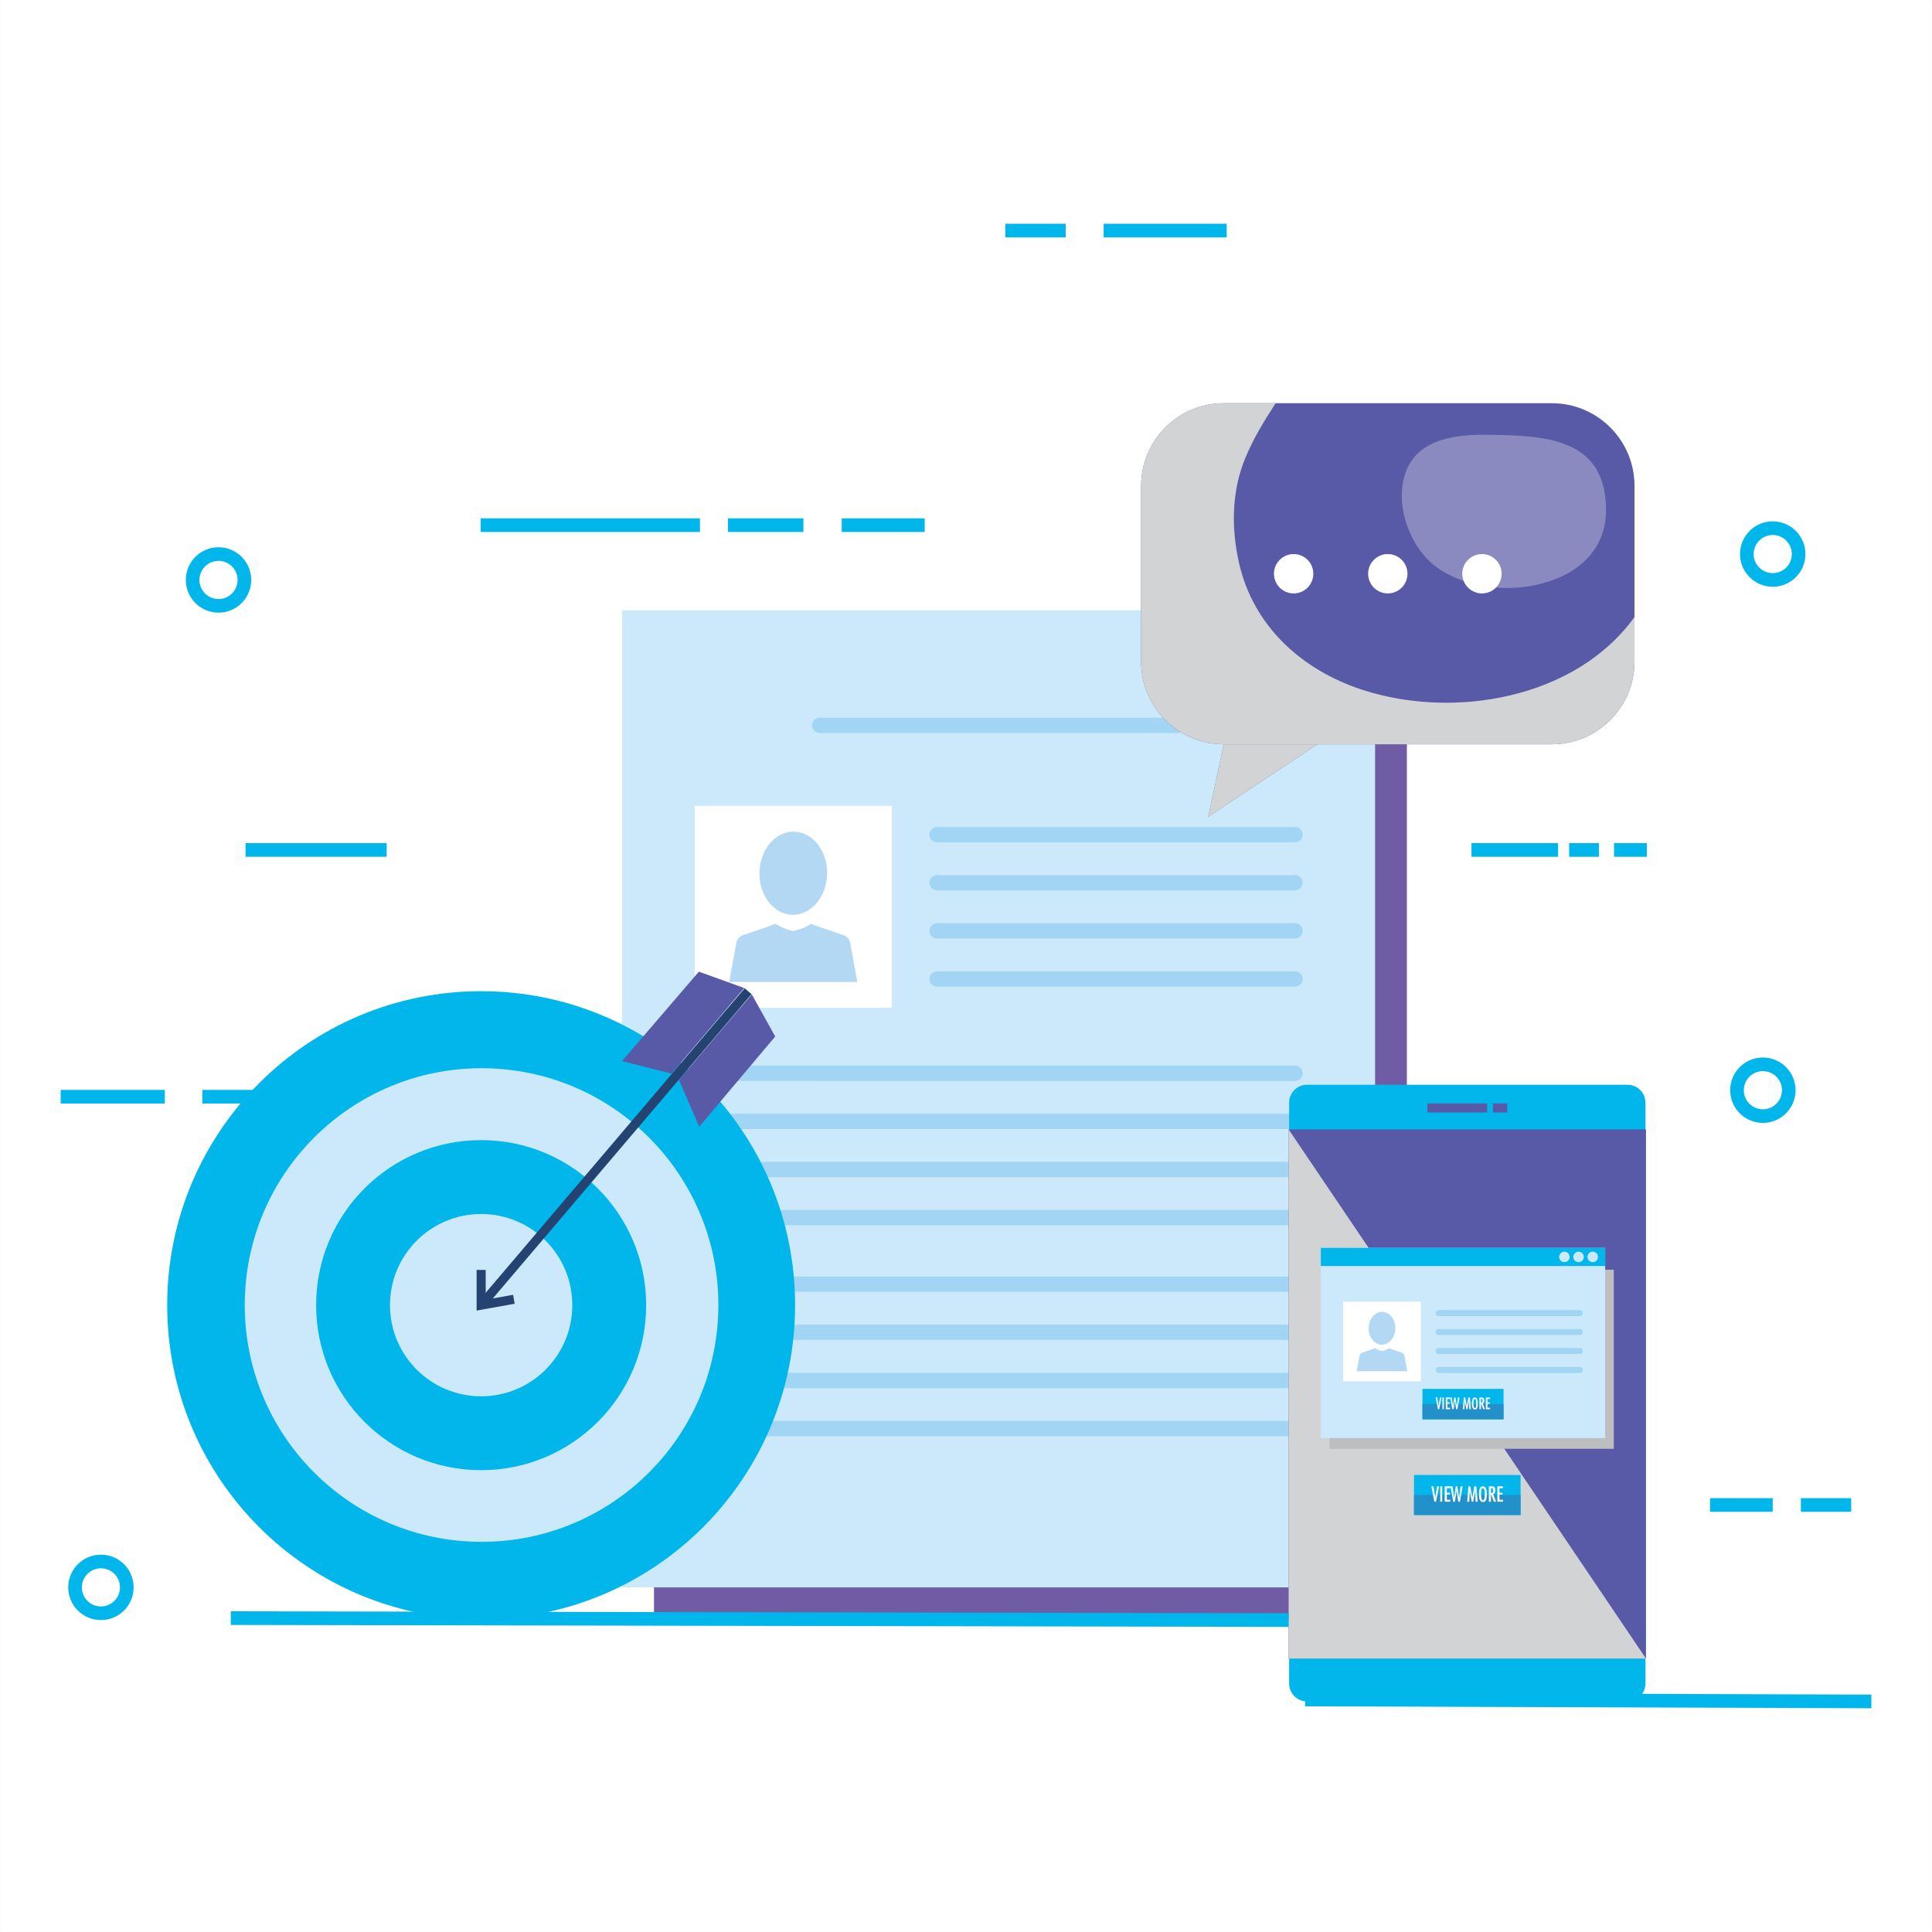 <?xml version="1.0" encoding="utf-8"?>
<!-- Generator: Adobe Illustrator 27.5.0, SVG Export Plug-In . SVG Version: 6.00 Build 0)  -->
<svg version="1.1" id="Capa_1" xmlns="http://www.w3.org/2000/svg" xmlns:xlink="http://www.w3.org/1999/xlink" x="0px" y="0px"
	 viewBox="0 0 425.2 425.2" style="enable-background:new 0 0 425.2 425.2;" xml:space="preserve">
<rect x="0" y="0" width="425.2" height="425.2" fill="#333333" stroke="none"/>
<rect x="0.002" y="0.002" style="fill:#FFFFFF;" width="425.196" height="425.196"/>
<g>
	<g>
		
			<line style="fill:none;stroke:#00B6EA;stroke-width:3;stroke-miterlimit:10;" x1="54.043" y1="187.059" x2="85.103" y2="187.059"/>
		<g>
			<path style="fill:none;stroke:#00B6EA;stroke-width:3;stroke-miterlimit:10;" d="M396.343,331.223c3.689,0,7.378,0,11.066,0"/>
			<path style="fill:none;stroke:#00B6EA;stroke-width:3;stroke-miterlimit:10;" d="M376.35,331.223c4.598,0,9.196,0,13.795,0"/>
		</g>
		<g>
			<path style="fill:none;stroke:#00B6EA;stroke-width:3;stroke-miterlimit:10;" d="M44.538,241.367c5.234,0,10.469,0,15.703,0"/>
			<path style="fill:none;stroke:#00B6EA;stroke-width:3;stroke-miterlimit:10;" d="M13.351,241.367c7.64,0,15.28,0,22.921,0"/>
		</g>
		<g>
			<path style="fill:none;stroke:#00B6EA;stroke-width:3;stroke-miterlimit:10;" d="M242.896,50.744c9.025,0,18.053,0,27.078,0"/>
			<path style="fill:none;stroke:#00B6EA;stroke-width:3;stroke-miterlimit:10;" d="M221.26,50.744c4.427,0,8.854,0,13.281,0"/>
		</g>
		<g>
			<path style="fill:none;stroke:#00B6EA;stroke-width:3;stroke-miterlimit:10;" d="M185.249,115.58c3.784,0,14.475,0,18.26,0"/>
			<path style="fill:none;stroke:#00B6EA;stroke-width:3;stroke-miterlimit:10;" d="M160.209,115.58c5.534,0,11.069,0,16.604,0"/>
			<path style="fill:none;stroke:#00B6EA;stroke-width:3;stroke-miterlimit:10;" d="M105.779,115.58c16.092,0,32.184,0,48.274,0"/>
		</g>
		<g>
			<path style="fill:none;stroke:#00B6EA;stroke-width:3;stroke-miterlimit:10;" d="M355.224,187.059c1.494,0,5.715,0,7.21,0"/>
			<path style="fill:none;stroke:#00B6EA;stroke-width:3;stroke-miterlimit:10;" d="M345.337,187.059c2.185,0,4.371,0,6.556,0"/>
			<path style="fill:none;stroke:#00B6EA;stroke-width:3;stroke-miterlimit:10;" d="M323.845,187.059c6.354,0,12.708,0,19.061,0"/>
		</g>
		<path style="fill:none;stroke:#00B6EA;stroke-width:3;stroke-miterlimit:10;" d="M395.843,121.939
			c0,3.146-2.552,5.697-5.698,5.697c-3.146,0-5.698-2.551-5.698-5.697s2.552-5.699,5.698-5.699
			C393.292,116.24,395.843,118.793,395.843,121.939z"/>
		<path style="fill:none;stroke:#00B6EA;stroke-width:3;stroke-miterlimit:10;" d="M53.79,127.637c0,3.146-2.552,5.699-5.698,5.699
			s-5.698-2.553-5.698-5.699c0-3.147,2.552-5.697,5.698-5.697S53.79,124.49,53.79,127.637z"/>
		<path style="fill:none;stroke:#00B6EA;stroke-width:3;stroke-miterlimit:10;" d="M27.91,349.355c0,3.147-2.552,5.697-5.698,5.697
			s-5.698-2.551-5.698-5.697c0-3.146,2.552-5.699,5.698-5.699S27.91,346.209,27.91,349.355z"/>
		<path style="fill:none;stroke:#00B6EA;stroke-width:3;stroke-miterlimit:10;" d="M393.678,239.936
			c0,3.148-2.552,5.699-5.698,5.699c-3.146,0-5.698-2.551-5.698-5.699c0-3.146,2.552-5.697,5.698-5.697
			C391.126,234.238,393.678,236.789,393.678,239.936z"/>
		<path style="fill:none;stroke:#00B6EA;stroke-width:3;stroke-miterlimit:10;" d="M223.461,199.719
			c0,3.146-2.552,5.697-5.698,5.697c-3.146,0-5.698-2.551-5.698-5.697c0-3.146,2.552-5.699,5.698-5.699
			C220.91,194.02,223.461,196.572,223.461,199.719z"/>
	</g>
	<g>
		<g>
			<rect x="143.934" y="141.316" style="fill:#705CA4;" width="165.692" height="215.02"/>
			<rect x="136.94" y="134.338" style="fill:#CBE9FA;" width="165.694" height="215.018"/>
			<g>
				<g>
					<rect x="152.883" y="177.359" style="fill:#FFFFFF;" width="43.397" height="44.43"/>
					<g>
						<g>
							<path style="fill:#B3D8F3;" d="M187.14,207.695c-0.096-1.48-1.677-1.949-1.677-1.949l-4.896-1.658l-2.074-0.773
								c-1.59,1.068-3.338,1.465-3.911,1.57c-0.573-0.105-2.324-0.502-3.912-1.57l-2.078,0.773l-4.897,1.658
								c0,0-1.575,0.469-1.67,1.949l-1.547,8.424h13.908h0.389h13.909L187.14,207.695z"/>
							<path style="fill:#B3D8F3;" d="M182.035,192.32c-0.098,5.055-3.508,9.09-7.621,9.012c-4.115-0.074-7.374-4.232-7.28-9.291
								c0.093-5.057,3.506-9.084,7.621-9.008C178.867,183.111,182.13,187.264,182.035,192.32z"/>
						</g>
					</g>
				</g>
				<g>
					<path style="fill:#A1D5F3;" d="M286.691,183.688c0,0.93-0.754,1.684-1.684,1.684h-78.778c-0.931,0-1.684-0.754-1.684-1.684l0,0
						c0-0.93,0.753-1.682,1.684-1.682h78.778C285.937,182.006,286.691,182.758,286.691,183.688L286.691,183.688z"/>
					<path style="fill:#A1D5F3;" d="M286.691,194.277c0,0.934-0.754,1.686-1.684,1.686h-78.778c-0.931,0-1.684-0.752-1.684-1.686
						l0,0c0-0.928,0.753-1.682,1.684-1.682h78.778C285.937,192.596,286.691,193.35,286.691,194.277L286.691,194.277z"/>
					<path style="fill:#A1D5F3;" d="M286.691,204.869c0,0.932-0.754,1.686-1.684,1.686h-78.778c-0.931,0-1.684-0.754-1.684-1.686
						l0,0c0-0.928,0.753-1.684,1.684-1.684h78.778C285.937,203.186,286.691,203.941,286.691,204.869L286.691,204.869z"/>
					<path style="fill:#A1D5F3;" d="M286.691,215.463c0,0.928-0.754,1.684-1.684,1.684h-78.778c-0.931,0-1.684-0.756-1.684-1.684
						l0,0c0-0.932,0.753-1.686,1.684-1.686h78.778C285.937,213.777,286.691,214.531,286.691,215.463L286.691,215.463z"/>
				</g>
				<g>
					<path style="fill:#A1D5F3;" d="M286.691,236.207c0,0.93-0.754,1.684-1.684,1.684H153.725c-0.931,0-1.685-0.754-1.685-1.684l0,0
						c0-0.93,0.754-1.682,1.685-1.682h131.282C285.937,234.525,286.691,235.277,286.691,236.207L286.691,236.207z"/>
					<path style="fill:#A1D5F3;" d="M286.691,246.799c0,0.932-0.754,1.684-1.684,1.684H153.725c-0.931,0-1.685-0.752-1.685-1.684
						l0,0c0-0.93,0.754-1.684,1.685-1.684h131.282C285.937,245.115,286.691,245.869,286.691,246.799L286.691,246.799z"/>
					<path style="fill:#A1D5F3;" d="M286.691,257.391c0,0.93-0.754,1.684-1.684,1.684H153.725c-0.931,0-1.685-0.754-1.685-1.684l0,0
						c0-0.93,0.754-1.684,1.685-1.684h131.282C285.937,255.707,286.691,256.461,286.691,257.391L286.691,257.391z"/>
					<path style="fill:#A1D5F3;" d="M286.691,267.982c0,0.928-0.754,1.684-1.684,1.684H153.725c-0.931,0-1.685-0.756-1.685-1.684
						l0,0c0-0.93,0.754-1.684,1.685-1.684h131.282C285.937,266.299,286.691,267.053,286.691,267.982L286.691,267.982z"/>
				</g>
				<g>
					<path style="fill:#A1D5F3;" d="M286.691,282.625c0,0.932-0.754,1.684-1.684,1.684H153.725c-0.931,0-1.685-0.752-1.685-1.684
						l0,0c0-0.93,0.754-1.684,1.685-1.684h131.282C285.937,280.941,286.691,281.695,286.691,282.625L286.691,282.625z"/>
					<path style="fill:#A1D5F3;" d="M286.691,293.217c0,0.93-0.754,1.684-1.684,1.684H153.725c-0.931,0-1.685-0.754-1.685-1.684l0,0
						c0-0.93,0.754-1.685,1.685-1.685h131.282C285.937,291.531,286.691,292.287,286.691,293.217L286.691,293.217z"/>
					<path style="fill:#A1D5F3;" d="M286.691,303.809c0,0.928-0.754,1.686-1.684,1.686H153.725c-0.931,0-1.685-0.758-1.685-1.686
						l0,0c0-0.93,0.754-1.684,1.685-1.684h131.282C285.937,302.125,286.691,302.879,286.691,303.809L286.691,303.809z"/>
					<path style="fill:#A1D5F3;" d="M286.691,314.398c0,0.932-0.754,1.686-1.684,1.686H153.725c-0.931,0-1.685-0.754-1.685-1.686
						l0,0c0-0.93,0.754-1.682,1.685-1.682h131.282C285.937,312.717,286.691,313.469,286.691,314.398L286.691,314.398z"/>
				</g>
			</g>
			<path style="fill:#A1D5F3;" d="M260.86,159.643c0,0.932-0.754,1.686-1.684,1.686h-78.778c-0.93,0-1.684-0.754-1.684-1.686l0,0
				c0-0.93,0.754-1.682,1.684-1.682h78.778C260.106,157.961,260.86,158.713,260.86,159.643L260.86,159.643z"/>
		</g>
		<g>
			<path style="fill:#5859A7;" d="M359.725,145.605c0,10.051-8.148,18.199-18.199,18.199h-72.188
				c-10.051,0-18.199-8.148-18.199-18.199v-38.668c0-10.051,8.149-18.199,18.199-18.199h72.188c10.051,0,18.199,8.148,18.199,18.199
				V145.605z"/>
			<path style="opacity:0.3;fill:#FFFFFF;" d="M308.633,107.012c-0.795,6.281,2.241,13.488,6.723,17.164
				c5.939,4.869,14.925,6.129,22.307,4.633c8.949-1.814,15.893-7.326,15.801-16.766c-0.151-15.596-13.258-16.176-25.668-16.354
				c-5.972-0.088-13.931,0.434-17.401,6.125C309.434,103.391,308.866,105.162,308.633,107.012z"/>
			<path style="fill:#D1D3D4;" d="M299.905,151.838c-13.32-4.324-24.08-13.969-27.236-28.014
				c-1.721-7.656-1.616-15.781,1.434-23.102c1.77-4.25,4.141-8.156,6.652-11.984h-11.417c-10.051,0-18.199,8.148-18.199,18.199
				v38.668c0,10.051,8.149,18.199,18.199,18.199h72.188c10.051,0,18.199-8.148,18.199-18.199v-9.814
				C346.828,153.736,320.06,158.383,299.905,151.838z"/>
			<polygon style="fill:#5859A7;" points="269.338,163.805 265.91,179.768 289.938,163.805 			"/>
			<polygon style="fill:#D1D3D4;" points="269.338,163.805 265.91,179.768 289.938,163.805 			"/>
			<g>
				<path style="fill:#FFFFFF;" d="M289.039,126.271c0,2.393-1.938,4.33-4.33,4.33c-2.393,0-4.332-1.938-4.332-4.33
					c0-2.393,1.94-4.332,4.332-4.332C287.102,121.939,289.039,123.879,289.039,126.271z"/>
				<path style="fill:#FFFFFF;" d="M309.763,126.271c0,2.393-1.939,4.33-4.331,4.33c-2.393,0-4.331-1.938-4.331-4.33
					c0-2.393,1.938-4.332,4.331-4.332C307.823,121.939,309.763,123.879,309.763,126.271z"/>
				<path style="fill:#FFFFFF;" d="M330.485,126.271c0,2.393-1.938,4.33-4.33,4.33c-2.393,0-4.332-1.938-4.332-4.33
					c0-2.393,1.939-4.332,4.332-4.332C328.547,121.939,330.485,123.879,330.485,126.271z"/>
			</g>
		</g>
		<g>
			<g>
				<path style="fill:#00B6EA;" d="M174.987,287.24c0,38.16-30.936,69.096-69.095,69.096c-38.16,0-69.095-30.936-69.095-69.096
					c0-38.158,30.936-69.094,69.095-69.094C144.052,218.146,174.987,249.082,174.987,287.24z"/>
				
					<ellipse transform="matrix(0.025 -1 1 0.025 -183.903 385.925)" style="fill:#CBE9FA;" cx="105.892" cy="287.24" rx="52.102" ry="52.101"/>
				<path style="fill:#00B6EA;" d="M142.21,287.24c0,20.059-16.26,36.32-36.318,36.32s-36.318-16.262-36.318-36.32
					c0-20.057,16.26-36.318,36.318-36.318S142.21,267.184,142.21,287.24z"/>
				<path style="fill:#CBE9FA;" d="M125.955,287.24c0,11.082-8.982,20.064-20.063,20.064c-11.081,0-20.063-8.982-20.063-20.064
					c0-11.08,8.982-20.063,20.063-20.063C116.973,267.178,125.955,276.16,125.955,287.24z"/>
			</g>
			<g>
				<g>
					
						<line style="fill:none;stroke:#254370;stroke-width:2;stroke-miterlimit:10;" x1="105.892" y1="287.24" x2="164.642" y2="218.146"/>
					<polyline style="fill:none;stroke:#254370;stroke-width:2;stroke-miterlimit:10;" points="105.892,279.482 105.892,287.24 
						113.098,285.947 					"/>
				</g>
				<polygon style="fill:#5859A7;" points="147.784,236.291 163.787,217.447 153.811,213.844 136.907,233.527 				"/>
				<polygon style="fill:#5859A7;" points="149.419,237.666 165.456,218.85 170.61,228.119 153.889,247.959 				"/>
			</g>
		</g>
		<g>
			<path style="fill:#00B6EA;" d="M362.142,370.508c0,2.182-1.769,3.949-3.95,3.949h-70.527c-2.183,0-3.952-1.767-3.952-3.949
				V242.689c0-2.182,1.77-3.951,3.952-3.951h70.527c2.182,0,3.95,1.77,3.95,3.951V370.508z"/>
			<rect x="283.603" y="248.566" style="fill:#5859A7;" width="78.65" height="116.455"/>
			<polygon style="fill:#D1D3D4;" points="283.603,248.566 283.603,365.022 362.253,365.022 			"/>
			<g>
				
					<line style="fill:none;stroke:#5859A7;stroke-width:2;stroke-miterlimit:10;" x1="314.141" y1="243.84" x2="327.286" y2="243.84"/>
				
					<line style="fill:none;stroke:#5859A7;stroke-width:2;stroke-miterlimit:10;" x1="328.572" y1="243.84" x2="331.715" y2="243.84"/>
			</g>
			<g>
				<g>
					<rect x="311.2" y="324.619" style="fill:#00B6EA;" width="23.455" height="8.805"/>
					<rect x="311.2" y="329.022" style="fill:#2391C9;" width="23.455" height="4.402"/>
					<g>
						<path style="fill:#FFFFFF;" d="M315.008,327.115h0.492l0.353,2.498l0.42-2.498h0.46l-0.706,3.379h-0.349L315.008,327.115z"/>
						<path style="fill:#FFFFFF;" d="M316.98,327.115h0.425v3.379h-0.425V327.115z"/>
						<path style="fill:#FFFFFF;" d="M317.964,327.115h1.234v0.424h-0.778v0.984h0.67v0.389h-0.67v1.162h0.778v0.42h-1.234V327.115z
							"/>
						<path style="fill:#FFFFFF;" d="M320.217,330.494h-0.389l-0.599-3.379h0.456l0.353,2.535l0.353-2.535h0.353l0.384,2.498
							l0.317-2.498h0.461l-0.599,3.379h-0.389l-0.353-2.498L320.217,330.494z"/>
						<path style="fill:#FFFFFF;" d="M323.176,327.115h0.385l0.496,2.463l0.42-2.463h0.425l0.313,3.379h-0.456l-0.107-2.324
							l-0.42,2.324h-0.317l-0.456-2.324l-0.107,2.324h-0.456L323.176,327.115z"/>
						<path style="fill:#FFFFFF;" d="M326.342,327.115c0.301,0.002,0.523,0.148,0.666,0.436c0.143,0.287,0.215,0.73,0.215,1.33
							c0,0.492-0.055,0.895-0.166,1.211c-0.11,0.316-0.325,0.475-0.644,0.475c-0.28,0-0.503-0.121-0.668-0.365
							c-0.165-0.242-0.248-0.67-0.248-1.285c0-0.529,0.058-0.963,0.172-1.297c0.115-0.334,0.339-0.5,0.673-0.5V327.115z
							 M326.342,327.539c-0.158,0.004-0.262,0.127-0.311,0.373c-0.049,0.246-0.074,0.545-0.074,0.896c0,0.51,0.04,0.867,0.119,1.068
							c0.079,0.203,0.18,0.305,0.302,0.305c0.14,0,0.24-0.113,0.299-0.342c0.06-0.229,0.09-0.572,0.09-1.031
							c0-0.459-0.036-0.785-0.107-0.977c-0.072-0.191-0.177-0.289-0.317-0.289V327.539z"/>
						<path style="fill:#FFFFFF;" d="M327.679,327.115h0.599c0.301,0.002,0.511,0.07,0.63,0.205c0.119,0.135,0.179,0.361,0.179,0.68
							c0,0.227-0.041,0.414-0.123,0.565c-0.082,0.152-0.193,0.244-0.333,0.281l0.63,1.648h-0.492l-0.635-1.725v1.725h-0.456V327.115
							z M328.511,328.465c0.057-0.096,0.085-0.238,0.085-0.43c0-0.178-0.022-0.313-0.067-0.4c-0.044-0.088-0.145-0.131-0.299-0.131
							c-0.015,0-0.031,0-0.047,0c-0.017,0-0.032,0.002-0.047,0.004v1.123C328.329,328.615,328.454,328.561,328.511,328.465z"/>
						<path style="fill:#FFFFFF;" d="M329.543,327.115h1.234v0.424H330v0.984h0.67v0.389H330v1.162h0.778v0.42h-1.234V327.115z"/>
					</g>
				</g>
				<g>
					<rect x="292.584" y="279.445" style="fill:#BCBEC0;" width="62.582" height="39.41"/>
					<rect x="290.69" y="274.631" style="fill:#CBE9FA;" width="62.582" height="41.871"/>
					<rect x="290.69" y="274.631" style="fill:#00B6EA;" width="62.582" height="3.998"/>
					<g>
						<rect x="313.061" y="305.67" style="fill:#00B6EA;" width="17.841" height="6.695"/>
						<rect x="313.061" y="309.018" style="fill:#2391C9;" width="17.841" height="3.348"/>
						<g>
							<path style="fill:#FFFFFF;" d="M315.958,307.566h0.374l0.269,1.901l0.32-1.901h0.35l-0.537,2.571h-0.265L315.958,307.566z"/>
							<path style="fill:#FFFFFF;" d="M317.457,307.566h0.323v2.571h-0.323V307.566z"/>
							<path style="fill:#FFFFFF;" d="M318.206,307.566h0.939v0.323h-0.591v0.748h0.51v0.296h-0.51v0.885h0.591v0.319h-0.939
								V307.566z"/>
							<path style="fill:#FFFFFF;" d="M319.92,310.138h-0.296l-0.456-2.571h0.347l0.269,1.929l0.268-1.929h0.269l0.293,1.901
								l0.242-1.901h0.35l-0.455,2.571h-0.296l-0.269-1.901L319.92,310.138z"/>
							<path style="fill:#FFFFFF;" d="M322.171,307.566h0.292l0.378,1.874l0.32-1.874h0.323l0.238,2.571h-0.347l-0.082-1.768
								l-0.32,1.768h-0.242l-0.347-1.768l-0.081,1.768h-0.347L322.171,307.566z"/>
							<path style="fill:#FFFFFF;" d="M324.579,307.566c0.229,0.003,0.398,0.113,0.507,0.332c0.109,0.219,0.163,0.556,0.163,1.012
								c0,0.374-0.042,0.682-0.126,0.922c-0.083,0.24-0.247,0.36-0.49,0.36c-0.213,0-0.382-0.093-0.508-0.277
								c-0.126-0.185-0.189-0.511-0.189-0.978c0-0.404,0.043-0.732,0.131-0.986c0.087-0.254,0.258-0.381,0.512-0.381V307.566z
								 M324.579,307.89c-0.12,0.002-0.199,0.097-0.236,0.284c-0.038,0.187-0.056,0.414-0.056,0.682c0,0.388,0.03,0.659,0.09,0.813
								c0.06,0.154,0.136,0.231,0.23,0.231c0.106,0,0.182-0.087,0.228-0.26c0.045-0.174,0.068-0.435,0.068-0.784
								c0-0.349-0.027-0.597-0.082-0.743c-0.055-0.147-0.135-0.219-0.242-0.219V307.89z"/>
							<path style="fill:#FFFFFF;" d="M325.596,307.566h0.456c0.229,0.003,0.389,0.055,0.479,0.156
								c0.091,0.103,0.136,0.274,0.136,0.518c0,0.172-0.031,0.315-0.093,0.43c-0.063,0.115-0.147,0.186-0.253,0.213l0.479,1.255
								h-0.374l-0.483-1.313v1.313h-0.347V307.566z M326.228,308.594c0.043-0.072,0.064-0.182,0.064-0.326
								c0-0.137-0.017-0.238-0.051-0.305c-0.034-0.067-0.11-0.101-0.228-0.101c-0.012,0-0.023,0-0.036,0
								c-0.013,0-0.024,0.001-0.036,0.004v0.853C326.09,308.708,326.185,308.666,326.228,308.594z"/>
							<path style="fill:#FFFFFF;" d="M327.014,307.566h0.938v0.323h-0.591v0.748h0.51v0.296h-0.51v0.885h0.591v0.319h-0.938
								V307.566z"/>
						</g>
					</g>
					<g>
						<path style="fill:#CBE9FA;" d="M345.457,276.631c0,0.641-0.519,1.158-1.159,1.158c-0.64,0-1.158-0.518-1.158-1.158
							c0-0.641,0.519-1.16,1.158-1.16C344.938,275.471,345.457,275.99,345.457,276.631z"/>
						<path style="fill:#CBE9FA;" d="M348.573,276.629c0,0.641-0.52,1.16-1.159,1.16c-0.641,0-1.159-0.52-1.159-1.16
							c0-0.639,0.518-1.158,1.159-1.158C348.054,275.471,348.573,275.99,348.573,276.629z"/>
						<path style="fill:#CBE9FA;" d="M351.688,276.629c0,0.641-0.52,1.16-1.158,1.16c-0.641,0-1.159-0.52-1.159-1.16
							s0.519-1.158,1.159-1.158C351.168,275.471,351.688,275.988,351.688,276.629z"/>
					</g>
					<g>
						<g>
							<rect x="295.596" y="286.48" style="fill:#FFFFFF;" width="17.115" height="17.523"/>
							<g>
								<g>
									<path style="fill:#B3D8F3;" d="M309.105,298.445c-0.037-0.584-0.66-0.768-0.66-0.768l-1.932-0.654l-0.817-0.305
										c-0.628,0.42-1.316,0.576-1.543,0.617c-0.227-0.041-0.917-0.197-1.543-0.617l-0.819,0.305l-1.932,0.654
										c0,0-0.621,0.184-0.658,0.768l-0.609,3.322h5.484h0.153h5.485L309.105,298.445z"/>
									<path style="fill:#B3D8F3;" d="M307.093,292.381c-0.039,1.994-1.385,3.586-3.006,3.555
										c-1.623-0.029-2.908-1.67-2.872-3.664c0.037-1.994,1.384-3.582,3.006-3.553C305.844,288.75,307.13,290.387,307.093,292.381
										z"/>
								</g>
							</g>
						</g>
						<g>
							<path style="fill:#A1D5F3;" d="M348.368,288.977c0,0.367-0.298,0.664-0.665,0.664h-31.068c-0.367,0-0.665-0.297-0.665-0.664
								l0,0c0-0.367,0.298-0.664,0.665-0.664h31.068C348.07,288.313,348.368,288.609,348.368,288.977L348.368,288.977z"/>
							<path style="fill:#A1D5F3;" d="M348.368,293.154c0,0.367-0.298,0.664-0.665,0.664h-31.068c-0.367,0-0.665-0.297-0.665-0.664
								l0,0c0-0.367,0.298-0.664,0.665-0.664h31.068C348.07,292.49,348.368,292.787,348.368,293.154L348.368,293.154z"/>
							<path style="fill:#A1D5F3;" d="M348.368,297.33c0,0.367-0.298,0.666-0.665,0.666h-31.068c-0.367,0-0.665-0.299-0.665-0.666
								l0,0c0-0.365,0.298-0.662,0.665-0.662h31.068C348.07,296.668,348.368,296.965,348.368,297.33L348.368,297.33z"/>
							<path style="fill:#A1D5F3;" d="M348.368,301.508c0,0.367-0.298,0.664-0.665,0.664h-31.068c-0.367,0-0.665-0.297-0.665-0.664
								l0,0c0-0.365,0.298-0.664,0.665-0.664h31.068C348.07,300.844,348.368,301.143,348.368,301.508L348.368,301.508z"/>
						</g>
					</g>
				</g>
			</g>
		</g>
	</g>
	
		<line style="fill:none;stroke:#00B6EA;stroke-width:3;stroke-miterlimit:10;" x1="287.234" y1="374.029" x2="411.85" y2="374.457"/>
	
		<line style="fill:none;stroke:#00B6EA;stroke-width:3;stroke-miterlimit:10;" x1="50.789" y1="356.121" x2="283.602" y2="356.549"/>
</g>
</svg>
